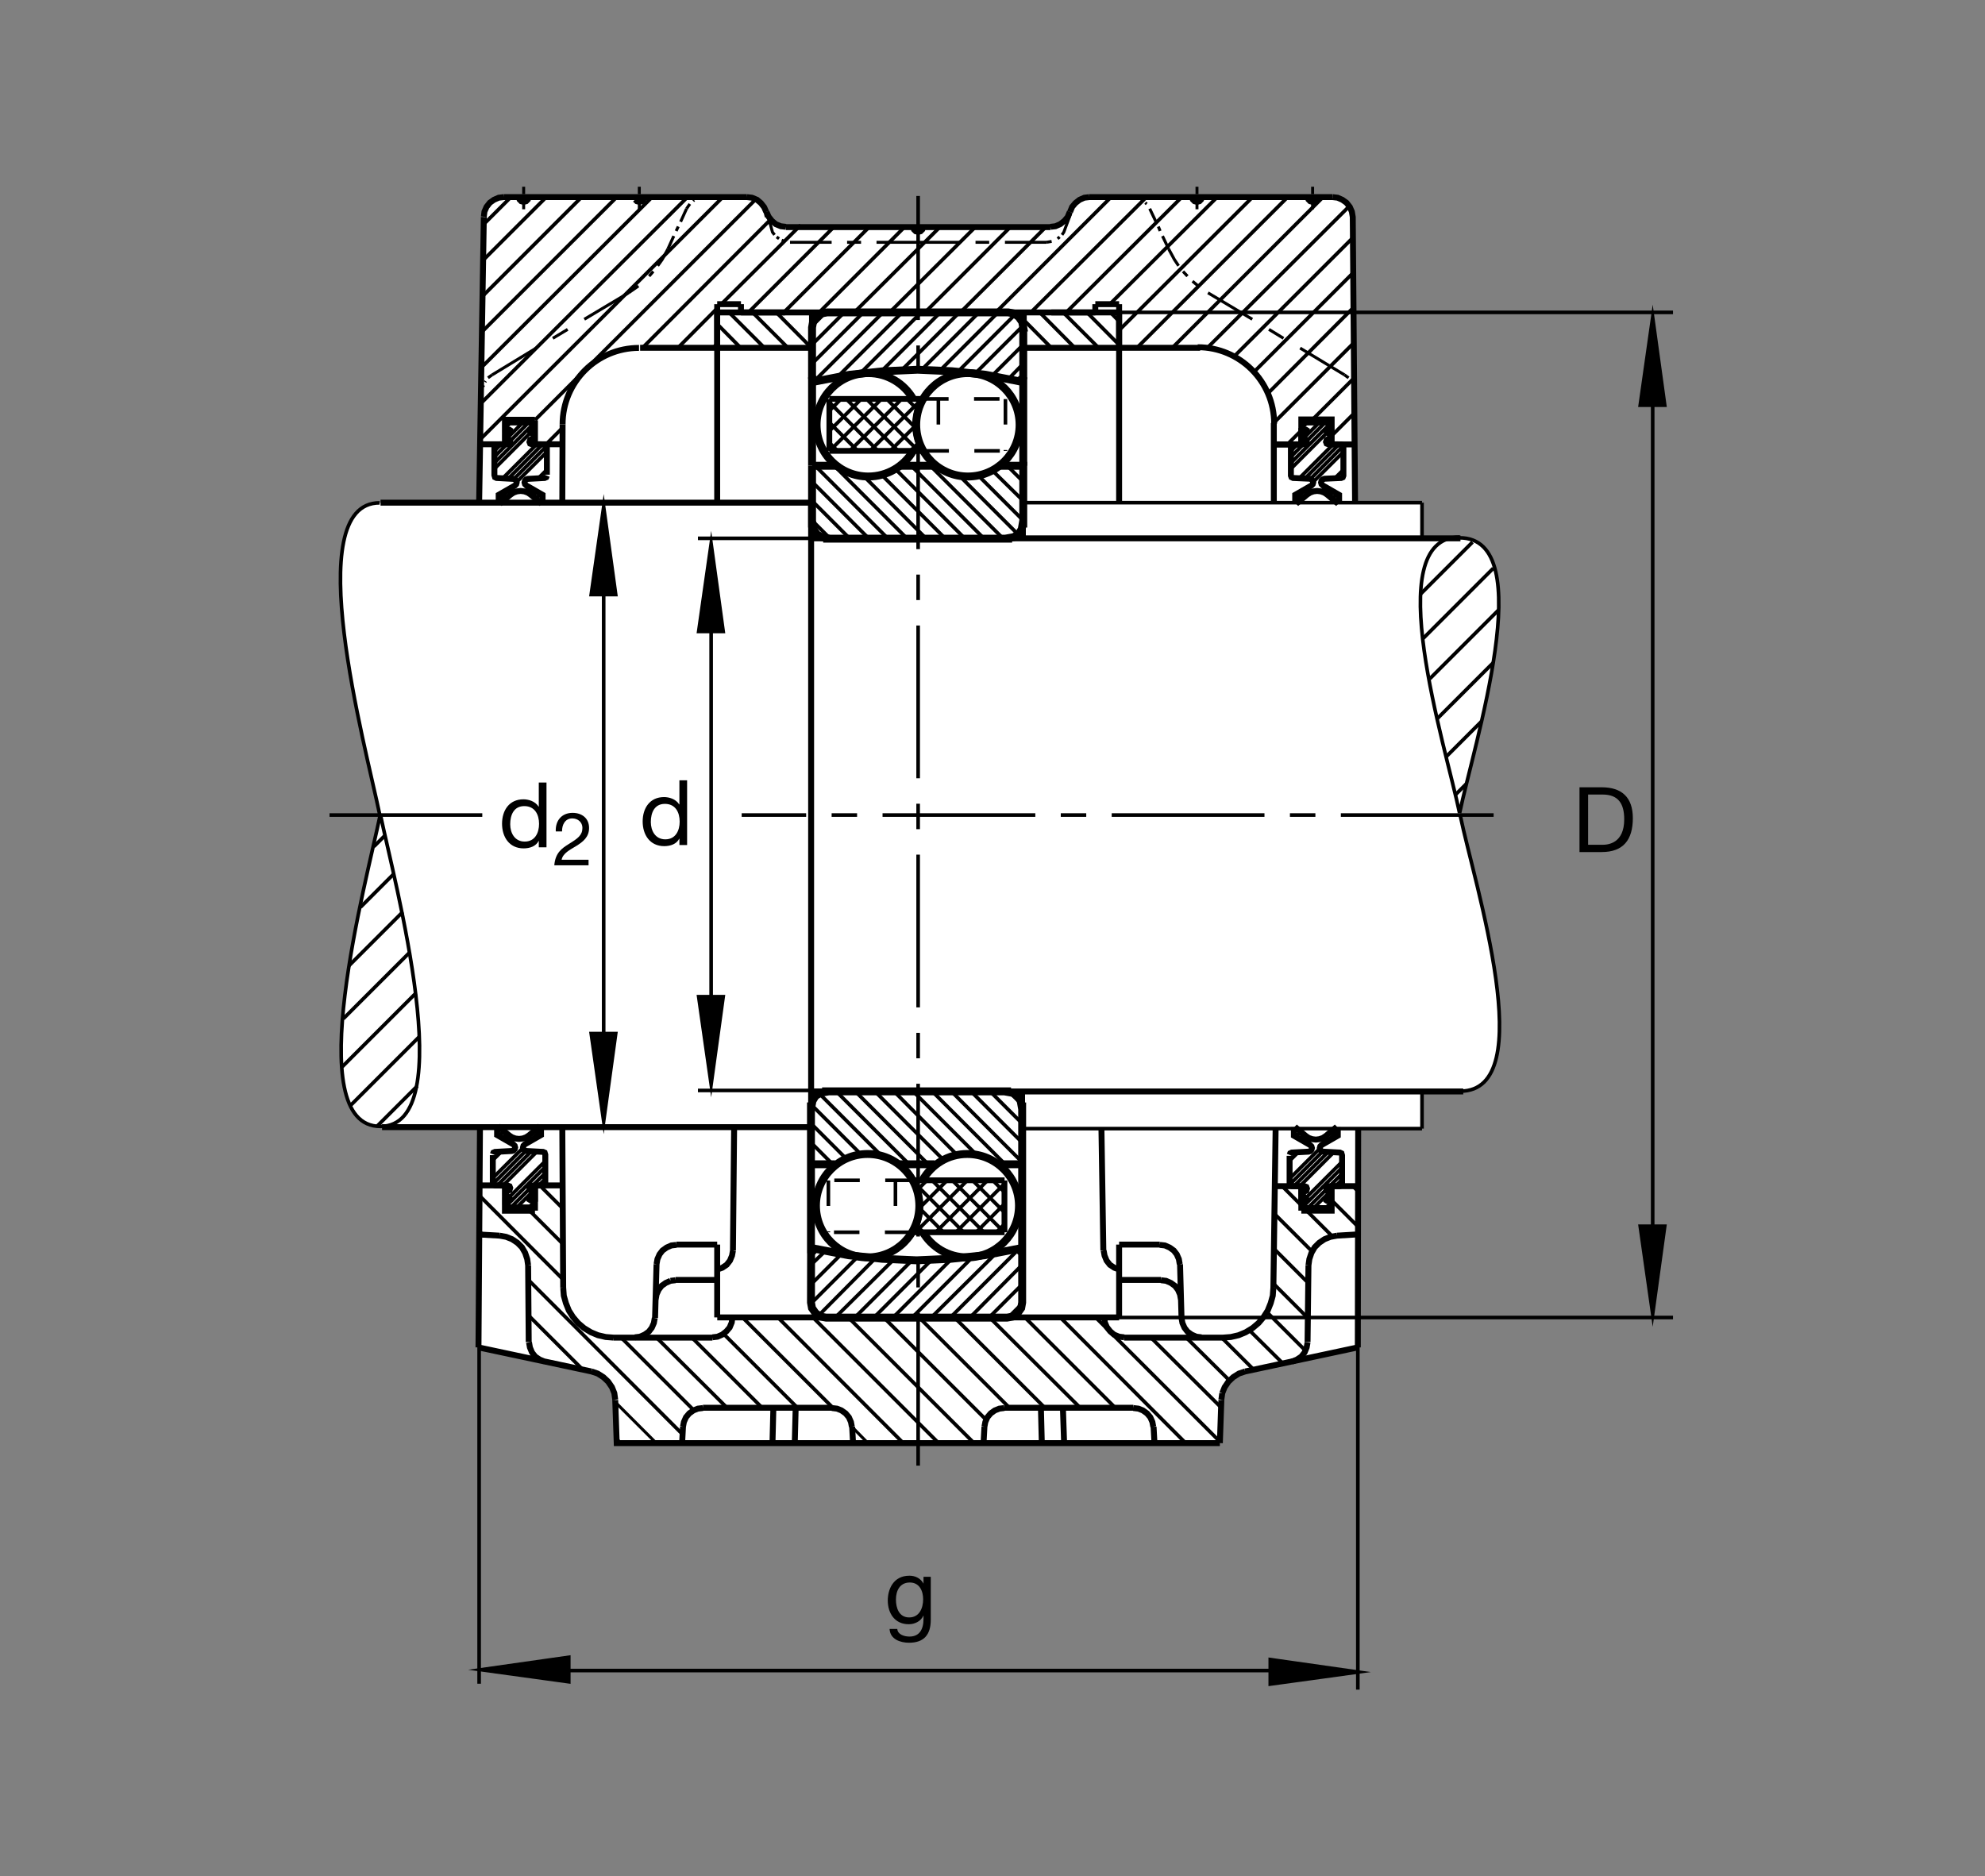 <?xml version="1.0" encoding="utf-8"?>
<!-- Generator: Adobe Illustrator 22.1.0, SVG Export Plug-In . SVG Version: 6.00 Build 0)  -->
<svg version="1.1" id="Ebene_1" xmlns="http://www.w3.org/2000/svg" xmlns:xlink="http://www.w3.org/1999/xlink" x="0px" y="0px"
	 viewBox="0 0 779.609 737.007" style="enable-background:new 0 0 779.609 737.007;" xml:space="preserve">
<rect x="0" y="0" width="779.609" height="737.007" fill="#808080" stroke="none"/>
<style type="text/css">
	.st0{fill:none;}
	.st1{fill-rule:evenodd;clip-rule:evenodd;fill:#FFFFFF;}
	.st2{fill:none;stroke:#000000;stroke-width:1.417;stroke-miterlimit:10.433;stroke-dasharray:60,10,10,10;}
	.st3{fill:none;stroke:#000000;stroke-width:1.165;stroke-miterlimit:10;}
	.st4{fill-rule:evenodd;clip-rule:evenodd;stroke:#000000;stroke-width:1.165;stroke-miterlimit:10;}
	.st5{fill:none;stroke:#000000;stroke-width:2.329;stroke-miterlimit:10;}
	.st6{stroke:#000000;stroke-width:2.329;stroke-miterlimit:10;}
	.st7{fill:none;stroke:#000000;stroke-width:1.417;stroke-miterlimit:10;}
	.st8{fill:none;stroke:#000000;stroke-width:2.33;stroke-miterlimit:10.433;}
	.st9{fill:none;stroke:#000000;stroke-width:1.417;stroke-miterlimit:10.433;}
	.st10{fill:none;stroke:#000000;stroke-width:1.417;stroke-miterlimit:3.864;}
	.st11{stroke:#000000;stroke-width:1.165;stroke-miterlimit:10;}
	.st12{fill:none;stroke:#000000;stroke-width:3.107;stroke-miterlimit:10;}
	.st13{fill:#FFFFFF;stroke:#000000;stroke-width:3.107;stroke-miterlimit:3.864;}
	.st14{fill:none;stroke:#000000;stroke-width:3.107;stroke-miterlimit:3.864;}
	.st15{fill:none;stroke:#000000;stroke-width:2.268;stroke-miterlimit:10;}
	.st16{fill:none;stroke:#000000;stroke-width:0.851;stroke-miterlimit:3.864;}
	.st17{fill:none;stroke:#000000;stroke-width:1.417;stroke-miterlimit:10;stroke-dasharray:10,10;}
	.st18{fill:none;stroke:#000000;stroke-width:2.268;stroke-miterlimit:3.864;}
</style>
<polygon class="st0" points="0,0 779.609,0 779.609,737.007 0,737.007 0,0 "/>
<g>
	<path class="st1" d="M149.379,319.865c-5.419,26.333-31.753,122.58,0,122.58l39.126,0.293l-0.581,86.514l44.366,9.453l2.451,0.821
		l2.217,1.406l1.87,1.748l1.518,2.217l0.932,2.334l0.352,2.685l0.586,16.933H360.6h118.501l0.586-16.933l0.352-2.685l0.938-2.334
		l1.514-2.217l1.865-1.748l2.227-1.406l2.451-0.821l44.248-9.453l0.146-86.065l25.069,0.127l-0.01-14.59l14.766-0.127
		c31.748,0,5.419-81.821,0-108.154v-1.035c5.419-26.336,32.099-107.954,0.341-107.954h-14.716h-0.381v-14.011h-26.338l0.049,0.246
		l-0.909-112.446l-0.352-2.102l-0.82-1.868l-1.289-1.634l-1.63-1.167l-1.866-0.818l-1.982-0.234h-95.507l-1.983,0.234l-1.865,0.818
		l-1.641,1.284l-1.279,1.517l-0.82,1.984l-0.938,1.985l-1.28,1.519l-1.64,1.285l-1.865,0.817l-1.982,0.232L360.6,89.214
		l-51.953-0.118l-1.987-0.232l-1.983-0.817l-1.518-1.285l-1.284-1.633l-0.821-1.871l-0.932-1.868l-1.285-1.633l-1.518-1.284
		l-1.982-0.818l-1.988-0.234h-95.503l-1.982,0.234l-1.87,0.818l-1.636,1.167l-1.279,1.634l-0.82,1.868l-0.234,2.102l-1.846,112.246
		l-39.072,0.025C117.353,197.514,143.96,293.53,149.379,319.865L149.379,319.865z"/>
	<line class="st2" x1="360.6" y1="575.698" x2="360.6" y2="76.975"/>
	<path class="st3" d="M205.669,79.407v2.803 M205.669,78.239v-0.935 M205.669,76.255v-2.92 M246.884,115.017l-17.397,10.39
		 M222.949,129.378l-5.835,3.503 M210.576,136.733l-17.281,10.507 M251.088,82.209v-2.803 M251.088,78.239v-0.935 M251.088,76.255
		v-2.92 M266.381,88.979l-0.815,1.753 M264.629,92.717l-2.334,5.137 M267.314,87.112l2.334-5.137 M310.278,95.168h16.348
		 M332.695,95.168h5.488 M344.253,95.168H360.6 M451.552,81.975l2.452,5.137 M454.941,88.979l0.693,1.753 M456.572,92.717
		l2.452,5.137 M474.433,115.017l17.402,10.39 M498.369,129.378l5.723,3.503 M510.625,136.733l17.402,10.507 M470.117,82.209v-2.803
		 M470.117,78.239v-0.935 M470.117,76.255v-2.92 M515.527,82.209v-2.803 M515.527,78.239v-0.935 M515.527,76.255v-2.92
		 M411.035,95.168h-16.343 M388.505,95.168h-5.371 M376.948,95.168H360.6"/>
	<polygon class="st4" points="246.884,115.017 250.737,112.331 246.884,115.017 	"/>
	<path class="st3" d="M254.941,108.479l1.63-1.868 M258.325,104.392l1.753-2.451l2.217-4.087"/>
	<polygon class="st4" points="269.648,81.975 270.932,80.11 269.648,81.975 	"/>
	<polygon class="st4" points="272.221,78.94 272.568,78.589 272.221,78.94 	"/>
	<polygon class="st4" points="274.087,78.006 274.672,77.656 274.087,78.006 	"/>
	<path class="st3" d="M301.67,84.89l1.723,6.308l0.815,1.052 M305.024,93.066l0.938,0.701"/>
	<polygon class="st4" points="307.011,94.35 308.178,94.819 307.011,94.35 	"/>
	<polygon class="st4" points="411.035,95.168 413.027,94.819 411.035,95.168 	"/>
	<path class="st3" d="M415.361,93.767l0.81-0.701 M417.109,92.251l0.704-1.052l2.734-7.36"/>
	<polygon class="st4" points="444.433,77.422 446.65,77.656 444.433,77.422 	"/>
	<polygon class="st4" points="448.164,78.357 448.632,78.589 448.164,78.357 	"/>
	<polygon class="st4" points="449.804,79.641 450.38,80.11 449.804,79.641 	"/>
	<path class="st3" d="M459.023,97.854l2.217,4.087l1.64,2.451 M464.629,106.611l1.748,1.868"/>
	<polygon class="st4" points="468.359,110.464 470.586,112.331 468.359,110.464 	"/>
	<polygon class="st4" points="528.027,147.241 529.658,148.408 528.027,147.241 	"/>
	<polygon class="st4" points="530.595,149.692 530.83,150.041 530.595,149.692 	"/>
	<polygon class="st4" points="531.406,151.326 531.64,151.909 531.406,151.326 	"/>
	<polygon class="st4" points="193.295,147.241 191.66,148.408 193.295,147.241 	"/>
	<polygon class="st4" points="190.727,149.692 190.493,150.041 190.727,149.692 	"/>
	<polygon class="st4" points="189.907,151.326 189.672,151.909 189.907,151.326 	"/>
	<line class="st2" x1="586.621" y1="320.151" x2="291.294" y2="320.151"/>
	<path class="st3" d="M188.388,483.608l1.402,1.396 M257.744,566.85l-16.113-16.113 M198.315,465.854l-0.117-0.234 M334.682,560.542
		l6.186,6.308 M243.847,566.85l-1.631-1.758"/>
	<path class="st5" d="M187.924,529.253l0.581-85.987 M188.505,465.62h9.81 M198.315,465.62v9.931h11.792 M210.107,475.551v-9.931
		 M210.107,465.62h10.742 M220.849,443.266l0.346,62.519 M207.421,497.036l0.234,30.118 M187.924,529.253l44.366,9.453
		 M241.63,549.917l0.586,16.933H360.6 M335.034,566.85l-0.352-6.426 M326.743,552.954h-50.674 M279.809,525.405h-38.882
		 M257.275,517.7l0.581-21.133 M265.332,502.749h16.342 M287.866,491.196l0.464-48.457 M265.678,488.862h15.996 M281.674,488.862
		v28.604 M281.699,517.466h157.832 M439.531,517.466v-28.604 M511.093,466.01v9.541 M511.093,475.551h11.914v-9.541
		 M533.427,443.188l-0.146,86.065 M500.117,505.786l0.888-62.597 M525.107,485.356l7.773-0.469 M513.896,497.036l-0.352,30.118
		 M533.281,529.253l-44.248,9.453 M479.687,549.917l-0.586,16.933 M479.101,566.85H360.6 M386.289,566.85l0.346-6.426
		 M394.458,552.954h50.669 M441.513,525.405h38.877 M464.043,517.7l-0.586-21.133 M455.986,502.749h-16.455 M433.339,491.196
		l-0.752-48.007 M455.517,488.862h-15.986 M408.818,552.954l0.352,13.896 M417.929,566.85l-0.469-13.896 M453.066,560.424
		l0.352,6.426 M312.5,552.954l-0.352,13.896 M303.393,566.85l0.347-13.896 M268.247,560.424l-0.347,6.426 M196.211,485.356
		l-8.286-0.469 M281.674,197.444v-77.972 M291.015,122.722H360.6 M360.6,89.214h-51.953 M301.054,83.259v0.118 M293.349,77.422
		h-95.503 M190.024,85.244l-1.846,112.246 M281.674,136.616h-30.273 M301.523,85.13l-0.469-1.871 M360.6,89.214h51.958
		 M420.263,83.259v0.118 M427.851,77.422h95.507 M531.992,174.561h-8.984v-9.807h-11.914v9.807 M511.093,174.561h-10.742
		 M439.531,197.444v-77.972 M430.185,122.722H360.6 M439.531,136.616h31.826 M511.093,168.139v6.421 M511.093,174.561h-10.742
		 M523.007,174.561h8.984 M265.678,488.979l-1.983,0.224l-1.87,0.82l-1.631,1.171l-1.167,1.514l-0.82,1.865l-0.352,1.992
		 M276.069,553.071l-1.982,0.235l-1.753,0.703l-1.631,1.162l-1.284,1.523l-0.821,1.865l-0.351,1.865 M279.809,525.288l1.982-0.234
		l1.87-0.82l1.631-1.289l1.284-1.514l0.82-1.982l0.234-1.982 M281.674,498.667l1.987-0.703l1.748-1.163l1.284-1.641l0.82-1.982
		l0.352-1.983 M265.332,502.866l-1.988,0.235 M263.344,503.1l-1.865,0.82l-1.636,1.162l-1.167,1.523l-0.82,1.865l-0.347,1.982
		 M213.96,534.858l-1.988-0.82l-1.748-1.162l-1.284-1.64l-0.82-1.982l-0.347-1.982 M207.421,497.036l-0.351-2.461l-0.816-2.451
		l-1.284-2.217l-1.753-1.748l-2.1-1.406l-2.334-0.928l-2.573-0.469 M326.743,553.071l1.983,0.235l1.753,0.703l1.635,1.162
		l1.285,1.523l0.815,1.865l0.352,1.865 M386.635,560.424l0.352-1.865l0.815-1.865l1.285-1.523l1.635-1.162l1.753-0.703l1.982-0.235
		 M433.691,517.466l0.234,1.982l0.811,1.865l1.289,1.631l1.514,1.289l1.992,0.82l1.982,0.234 M463.808,510.454l-0.352-1.982
		l-0.811-1.865l-1.172-1.523l-1.631-1.162l-1.875-0.82l-1.982-0.235 M463.339,496.567l-0.341-1.992l-0.82-1.865l-1.172-1.514
		l-1.63-1.171l-1.866-0.82l-1.992-0.224 M439.648,498.667l-1.992-0.703l-1.748-1.163l-1.289-1.641l-0.81-1.982l-0.352-1.983
		 M464.043,517.7l0.352,1.982l0.82,1.865l1.163,1.513l1.641,1.172l1.865,0.82l1.983,0.234 M489.033,538.706l-2.451,0.821
		l-2.227,1.406l-1.865,1.748l-1.514,2.217l-0.938,2.334 M480.039,547.232l-0.352,2.568 M452.949,560.424l-0.352-1.865l-0.811-1.865
		l-1.289-1.523l-1.631-1.162l-1.748-0.703l-1.992-0.235 M513.896,497.036l0.352-2.461l0.82-2.451l1.28-2.217l1.758-1.748l2.1-1.406
		l2.334-0.928l2.569-0.469 M241.63,549.799l-0.352-2.568l-0.932-2.334l-1.518-2.217l-1.87-1.748l-2.217-1.406l-2.451-0.821
		 M308.647,89.096l-1.987-0.232l-1.983-0.817l-1.518-1.285l-1.284-1.633l-0.821-1.871 M300.942,83.259l-0.82-1.868l-1.285-1.633
		l-1.518-1.284l-1.982-0.818l-1.988-0.234 M252.954,77.422l-0.234,0.935l-0.698,0.701l-0.933,0.232l-0.938-0.232l-0.698-0.701
		 M358.73,89.214l0.234,0.935l0.704,0.701l0.932,0.232l0.932-0.232l0.703-0.701 M362.47,89.214l-0.234,0.935l-0.703,0.701
		 M360.6,91.081l-0.932-0.232l-0.704-0.701 M412.558,89.096l1.982-0.232l1.865-0.817l1.64-1.285l1.28-1.519l0.82-1.985
		 M420.263,83.259l0.82-1.984l1.279-1.517l1.641-1.284l1.865-0.818l1.983-0.234 M468.252,77.422l0.225,0.935l0.703,0.701
		l0.938,0.232l0.938-0.232l0.693-0.701c0,0,0.215-0.532,0.195-0.884 M513.662,77.422l0.234,0.935l0.703,0.701l0.927,0.232
		l0.938-0.232l0.703-0.701c0,0,0.214-0.53,0.195-0.884 M197.846,77.422l-1.982,0.234l-1.87,0.818l-1.636,1.167l-1.279,1.634
		l-0.82,1.868l-0.234,1.988 M401.738,211.23v-13.977 M240.927,525.405l-3.032-0.234l-3.037-0.703l-2.803-1.172l-2.685-1.631
		l-2.334-1.982l-1.982-2.334l-1.635-2.569l-1.167-2.919l-0.82-2.92l-0.234-3.155 M480.39,525.405l3.037-0.234l3.037-0.703
		l2.803-1.172l2.676-1.631l2.344-1.982l1.983-2.334l1.631-2.569l1.172-2.919l0.81-2.92l0.235-3.155"/>
	<polygon class="st6" points="210.107,472.046 210.107,465.62 210.107,472.046 	"/>
	<path class="st5" d="M500.351,174.561h10.742 M511.093,174.561v-6.421 M573.593,211.455H318.794 M500.752,465.923h10.341
		 M511.093,472.046v-6.162 M281.674,136.616h37.12 M318.916,136.616v-13.894 M308.295,122.722h-26.621 M291.015,122.722v-3.25
		 M430.185,119.47h9.346 M439.531,122.722v13.894 M439.531,136.616H402.08 M430.185,122.722v-3.25 M402.089,136.616v-13.894
		 M439.531,122.722H412.91 M281.674,122.722v13.894 M281.674,119.47h9.341"/>
	<line class="st7" x1="558.496" y1="197.444" x2="401.826" y2="197.444"/>
	<path class="st5" d="M318.569,197.444v245.314 M574.697,428.725H318.559 M318.559,442.739H150.044 M318.794,197.444H149.462"/>
	<line class="st7" x1="558.496" y1="197.444" x2="558.496" y2="211.455"/>
	<line class="st3" x1="514.98" y1="474.565" x2="514.912" y2="474.633"/>
	<line class="st8" x1="500.293" y1="166.143" x2="500.293" y2="197.514"/>
	<line class="st3" x1="198.266" y1="469.145" x2="198.73" y2="469.604"/>
	<path class="st9" d="M573.252,210.979c-31.758,0-5.42,82.094,0,108.43 M573.252,211.252c31.748,0,5.419,81.821,0,108.157
		 M149.106,197.514c-31.753,0-5.42,96.016,0,122.351 M149.379,442.446c-31.753,0-5.419-96.247,0-122.58 M149.379,442.446
		c31.758,0,5.425-96.247,0-122.58"/>
	<path class="st8" d="M500.429,166.408c0-16.579-13.438-30.02-30.019-30.02 M220.957,166.674c0-16.579,13.442-30.02,30.02-30.02"/>
	<path class="st5" d="M198.315,174.511v-9.621h11.792 M220.849,197.175l0.107-30.5 M188.559,174.511h9.756 M210.107,174.511h10.859
		 M210.107,165.08v9.411 M401.425,428.696v14.805"/>
	<path class="st7" d="M558.496,443.315H401.455 M558.496,443.315v-14.014"/>
	<path class="st9" d="M573.535,428.598c31.758,0,5.42-81.821,0-108.154"/>
	<line class="st2" x1="189.419" y1="320.151" x2="122.539" y2="320.151"/>
	<path class="st5" d="M257.158,517.7l-0.352,1.982l-0.815,1.865l-1.167,1.513l-1.635,1.172l-1.87,0.82l-1.982,0.234 M523.359,77.422
		l1.982,0.234l1.866,0.818l1.63,1.167l1.289,1.634l0.82,1.868l0.352,2.102l0.909,112.446 M207.539,77.422l-0.235,0.935l-0.698,0.701
		l-0.938,0.232l-0.933-0.232l-0.698-0.701c0,0-0.264-0.566-0.268-0.95 M507.363,534.858l1.983-0.82l1.748-1.162l1.289-1.64
		l0.81-1.982l0.352-1.982 M523.007,465.923h10.352"/>
	<path class="st10" d="M189.209,171.992l94.687-94.57 M296.855,78.239l-86.734,86.731 M314.462,88.418l-31.016,30.898
		 M293.935,122.722l33.506-33.508 M341.337,89.214l-33.51,33.508 M321.723,122.722l33.506-33.508 M369.126,89.214l-33.628,33.508
		 M349.394,122.722l33.623-33.508 M396.792,89.214l-33.506,33.508 M377.182,122.722l33.51-33.508 M436.377,77.422l-45.303,45.3
		 M404.853,122.722l45.41-45.3 M464.16,77.422l-45.42,45.3 M435.986,119.377l42.07-41.955 M491.943,77.422l-52.412,52.305
		 M446.533,136.616l59.19-59.194 M519.619,77.422l-59.151,59.15 M474.013,136.801l55.996-55.877 M531.298,93.418l-46.66,46.652
		 M492.343,146.259l39.063-39.064 M531.523,120.854l-33.603,33.72 M500.293,166.096l31.464-31.464 M531.875,148.408l-16.348,16.346
		 M523.007,171.174l8.984-8.99 M270,77.422l-80.674,80.559 M189.443,143.972l66.665-66.55 M242.216,77.422l-52.544,52.539
		 M189.79,116.067l38.647-38.645 M214.545,77.422l-24.639,24.636 M190.024,88.047l10.625-10.625 M266.215,136.665l15.469-15.583
		 M214.477,174.511l6.753-6.774 M252.348,136.616l50.225-50.319 M290.898,136.616l-9.224-9.338 M286.347,122.722l13.891,13.894
		 M309.419,136.572l-13.848-13.85 M408.33,122.695l13.799,13.92 M431.474,136.616l-13.896-13.894 M426.914,122.722l12.617,12.727
		 M280.156,136.616l1.518-1.633 M304.907,122.722l13.824,13.938 M439.531,126.225l-3.389-3.503 M561.572,266.594l26.894-26.897
		 M558.896,250.815l27.597-27.598 M557.978,233.291l20.342-20.339 M575.82,307.971l-4.16,4.165 M581.972,283.249l-14.004,14.004
		 M586.386,260.398l-21.924,21.914 M161.098,373.901l-26.294,26.289 M163.359,390.083l-28.975,28.975 M164.506,407.387
		l-26.689,26.68 M146.85,332.517l4.165-4.163 M141.582,356.35l13.11-13.113 M137.085,379.292l21.118-21.116 M148.071,442.387
		l15.826-15.82 M188.505,469.829l32.574,32.686 M207.421,502.632l60.596,60.712 M272.451,553.891l-28.486-28.487 M257.856,525.405
		l27.671,27.549 M228.906,538.013l-21.367-21.367 M220.966,488.51l-12.964-12.959 M211.972,465.62l8.877,8.877 M271.753,525.405
		l27.553,27.549 M313.198,552.954l-28.955-28.955 M291.601,517.466l35.493,35.488 M354.765,566.85l-49.273-49.385 M319.272,517.466
		l49.384,49.385 M382.548,566.85l-49.384-49.385 M347.055,517.466l40.283,40.273 M396.445,552.954l-35.493-35.488 M374.843,517.466
		l35.498,35.488 M424.228,552.954l-35.605-35.488 M511.738,174.71l-4.668,4.663 M526.982,456.45L512.832,470.6 M511.093,169.072
		l-5.488,5.489 M515.752,189.328l11.836-11.801 M527.509,175.257l-12.813,12.854 M512.509,187.947l13.398-13.398 M523.584,174.565
		l-13.282,13.274 M507.119,184.023l14.18-14.178 M522.021,166.816l-14.639,14.633 M523.281,195.84l1.856-1.861 M523.652,193.12
		l-1.669,1.665 M520.576,193.847l1.69-1.645 M507.119,177.016l2.373-2.373 M511.689,172.451l6.396-6.403 M527.646,184.472
		l-3.526,3.521 M520.664,191.447l-1.563,1.563 M202.934,189.306l11.875-11.838 M214.516,175.412l-12.754,12.796 M199.731,187.89
		l13.438-13.44 M210.825,174.487l-13.35,13.352 M194.287,184.023l14.155-14.161 M209.106,166.895l-14.922,14.922 M207.539,166.072
		l-7.222,7.222 M210.39,195.898l1.958-1.956 M210.835,193.1l-1.739,1.743 M207.763,193.828l1.665-1.626 M194.287,177.016
		l2.373-2.373 M198.862,172.441l6.548-6.551 M214.809,184.472l-3.52,3.521 M207.895,191.386l-1.699,1.702 M195.903,196.338
		l4.712-4.678 M199.018,174.592l-4.805,4.805 M205.42,450.883l-11.871,11.836 M193.818,464.799l12.632-12.676 M208.637,452.28
		l-13.32,13.33 M197.583,465.649l13.276-13.281 M214.047,456.186l-14.238,14.238 M199.106,473.432l15-15 M200.795,474.135
		l7.202-7.197 M197.915,444.341l-1.944,1.943 M197.48,447.124l1.743-1.738 M200.571,446.382l-1.665,1.621 M214.047,463.188
		l-2.373,2.373 M193.525,455.737l3.52-3.525 M200.503,448.764l1.67-1.68 M212.417,443.891l-4.717,4.678 M209.458,467.779
		l-6.299,6.308 M209.262,465.669l4.868-4.863 M402.519,517.466l35.488,35.488 M452.021,525.405l27.549,27.432 M482.841,542.212
		l-16.934-16.807 M479.804,525.405l12.607,12.608 M503.857,535.561l-13.193-13.076 M497.548,515.357l15.185,15.185 M513.662,517.7
		l-13.545-13.545 M513.779,503.921l-13.545-13.545 M500.351,476.596l14.951,14.941 M523.242,485.591l-10.049-10.039
		 M511.093,473.452l-7.5-7.5 M523.007,471.46l9.922,9.931 M479.101,566.264l-48.799-48.799 M416.406,517.466l49.277,49.385
		 M533.281,467.837l-1.758-1.748 M518.33,451.167l-11.787,11.758 M506.757,465.063l12.715-12.764 M521.66,452.466l-13.448,13.447
		 M510.556,465.874l13.242-13.242 M512.109,473.637l14.971-14.97 M522.236,465.904l4.864-4.864 M510.908,444.546l-1.973,1.983
		 M510.439,447.368l1.768-1.767 M513.535,446.626l-1.69,1.641 M527.08,463.364l-2.471,2.471 M522.304,468.139l-6.211,6.211
		 M506.464,456.001l3.516-3.525 M513.437,449.029l1.563-1.563 M525.4,444.096l-4.795,4.766 M513.73,474.399l7.197-7.188
		 M402.08,125.666l10.83,10.949 M520.371,166.072l-7.198,7.202 M508.72,196.357l4.531-4.502"/>
	<path class="st8" d="M514.482,188.044l-6.622-0.293l-0.615-0.286l-0.244-0.632v-0.188v-11.179l0.264-0.649l0.655-0.269l4.404-0.035
		l0.644-0.254l0.254-0.649l-0.254-0.874l-0.644-0.254h-0.957v-1.355l1.748-1.777l0.058-0.368l-0.313-0.198l-1.494-0.027v-1.355
		l1.435-1.467h8.379l1.474,1.467v1.355l-1.523,0.027l-0.312,0.198l0.059,0.368l1.777,1.777v1.355h-0.966l-0.644,0.254l-0.254,0.874
		l0.254,0.649l0.644,0.254l5.01,0.035l0.654,0.269l0.263,0.649v11.003v0.364l-0.244,0.632l-0.635,0.286l-6.543,0.293l-0.723,0.271
		l-0.459,0.518l-0.166,0.691l0.185,0.671l0.498,0.498l6.406,3.676v2.185h-0.615l-0.615,0.613l-3.467-2.893h0.019l-1.192-0.786
		l-1.337-0.479l-1.416-0.171l-1.426,0.171l-1.338,0.479l-1.192,0.786l-3.447,2.893l-0.616-0.613h-0.605v-2.185l6.396-3.676
		l0.479-0.498l0.195-0.671l-0.176-0.691l-0.459-0.518L514.482,188.044L514.482,188.044z M214.785,186.833l-0.249,0.632l-0.63,0.286
		l-6.591,0.354l-0.674,0.21l-0.459,0.518l-0.171,0.691l0.191,0.671l0.498,0.498l6.402,3.676v2.185h-0.615l-0.61,0.613l-3.467-2.893
		h0.015l-1.187-0.786l-1.342-0.479l-1.416-0.171l-1.416,0.171l-1.343,0.479l-1.186,0.786l-3.452,2.893l-0.611-0.613h-0.615v-2.185
		l6.401-3.676l0.479-0.498l0.191-0.671l-0.171-0.691l-0.459-0.518l-0.674-0.21l-6.592-0.354l-0.61-0.286l-0.249-0.82v-11.179
		l0.268-0.649l0.649-0.269l4.404-0.035l0.65-0.254l0.254-0.649l-0.254-0.874l-0.65-0.254h-0.962v-1.355l1.748-1.777l0.059-0.368
		l-0.308-0.198l-1.499-0.027v-1.355l1.44-1.467h8.384l1.465,1.467v1.355l-1.523,0.027l-0.313,0.198l0.059,0.368l1.777,1.777v1.355
		h-0.957l-0.65,0.254l-0.253,0.874l0.253,0.649l0.65,0.254l5.005,0.035l0.65,0.269l0.269,0.649v11.003 M193.549,453.374l0.249-0.635
		l0.635-0.283l6.587-0.351l0.674-0.215l0.459-0.518l0.171-0.684l-0.19-0.674l-0.498-0.498l-6.402-3.681v-2.178h0.616l0.611-0.615
		l3.471,2.891h-0.02l1.186,0.781l1.343,0.488l1.416,0.166l1.421-0.166l1.338-0.488l1.191-0.781l3.447-2.891l0.616,0.615h0.61v2.178
		l-6.402,3.681l-0.479,0.498l-0.19,0.674l0.171,0.684l0.464,0.518l0.668,0.215l6.592,0.351l0.611,0.283l0.249,0.82v11.181
		l-0.264,0.655l-0.654,0.264l-4.399,0.039l-0.65,0.254l-0.254,0.645l0.254,0.879l0.65,0.254h0.957v1.348l-1.748,1.777l-0.059,0.371
		l0.313,0.195l1.494,0.029v1.358l-1.44,1.465h-8.379l-1.47-1.465v-1.358l1.523-0.029l0.313-0.195l-0.059-0.371l-1.777-1.777v-1.348
		h0.962l0.65-0.254l0.253-0.879l-0.253-0.645l-0.65-0.254l-5.01-0.039l-0.65-0.264l-0.268-0.655v-11.005 M506.484,453.637
		l0.254-0.625l0.625-0.293l6.592-0.352l0.674-0.214l0.458-0.518l0.176-0.684l-0.196-0.673l-0.498-0.499l-6.397-3.682v-2.178h0.616
		l0.605-0.615l3.466,2.89h-0.02l1.192,0.791l1.347,0.479l1.416,0.176l1.416-0.176l1.338-0.479l1.191-0.791l3.448-2.89l0.615,0.615
		h0.616v2.178l-6.407,3.682l-0.478,0.499l-0.185,0.673l0.166,0.684l0.459,0.518l0.674,0.214l6.592,0.352l0.615,0.293l0.244,0.82
		v11.172l-0.264,0.654l-0.654,0.264l-4.404,0.039l-0.645,0.254l-0.253,0.645l0.253,0.879l0.645,0.254h0.967v1.358l-1.758,1.777
		l-0.049,0.361l0.303,0.206l1.504,0.02v1.357l-1.445,1.465h-8.378l-1.465-1.465v-1.357l1.523-0.02l0.302-0.206l-0.048-0.361
		l-1.777-1.777v-1.358h0.957l0.644-0.254l0.254-0.879l-0.254-0.645l-0.644-0.254l-5.01-0.039l-0.645-0.264l-0.273-0.654v-10.996"/>
	<line class="st10" x1="237.094" y1="219.008" x2="237.094" y2="420.102"/>
	<polygon class="st11" points="241.967,233.676 237.094,198.244 232.045,233.676 241.967,233.676 	"/>
	<polygon class="st11" points="232.045,405.854 241.967,405.854 237.094,441.284 232.045,405.854 	"/>
	<line class="st10" x1="279.301" y1="233.488" x2="279.301" y2="410.883"/>
	<polygon class="st11" points="284.179,248.156 279.306,212.724 274.257,248.156 284.179,248.156 	"/>
	<polygon class="st11" points="274.257,391.372 284.179,391.372 279.306,426.801 274.257,391.372 	"/>
	<g>
		<g>
			<g>
				<path d="M269.864,331.934h-3.028v-2.494h-0.072c-0.998,2.031-3.349,2.922-5.879,2.922c-5.665,0-8.48-4.489-8.48-9.691
					c0-5.202,2.779-9.584,8.408-9.584c1.888,0,4.596,0.713,5.95,2.886h0.072v-9.477h3.028V331.934z M261.313,329.689
					c4.062,0,5.629-3.492,5.629-6.948c0-3.634-1.639-6.983-5.807-6.983c-4.133,0-5.523,3.527-5.523,7.126
					C255.612,326.34,257.394,329.689,261.313,329.689z"/>
			</g>
		</g>
	</g>
	<line class="st10" x1="649.091" y1="130.445" x2="649.091" y2="493.227"/>
	<polygon class="st11" points="653.969,159.287 649.091,123.855 644.047,159.287 653.969,159.287 	"/>
	<polygon class="st11" points="644.047,481.538 653.969,481.538 649.091,516.967 644.047,481.538 	"/>
	<g>
		<g>
			<g>
				<path d="M620.347,309.243h8.729c7.839,0,12.221,3.919,12.221,12.114c0,8.516-3.741,13.325-12.221,13.325h-8.729V309.243z
					 M623.732,331.832h5.629c2.316,0,8.551-0.641,8.551-10.012c0-6.057-2.245-9.727-8.48-9.727h-5.701V331.832z"/>
			</g>
		</g>
	</g>
	<path class="st10" d="M657.07,122.702H439.121 M657.07,517.514H439.121"/>
	<g>
		<g>
			<g>
				<path d="M214.637,332.813h-3.029v-2.494h-0.071c-0.998,2.031-3.349,2.922-5.879,2.922c-5.665,0-8.48-4.489-8.48-9.691
					s2.779-9.584,8.408-9.584c1.888,0,4.596,0.713,5.95,2.886h0.071v-9.477h3.029V332.813z M206.086,330.568
					c4.062,0,5.629-3.491,5.629-6.948c0-3.634-1.639-6.983-5.808-6.983c-4.133,0-5.522,3.527-5.522,7.126
					C200.385,327.219,202.167,330.568,206.086,330.568z"/>
			</g>
		</g>
	</g>
	<g>
		<g>
			<g>
				<path d="M218.281,326.582c-0.203-4.186,2.267-7.296,6.627-7.296c3.604,0,6.453,2.093,6.453,5.93c0,3.634-2.442,5.465-5,7.063
					c-2.587,1.57-5.29,2.878-5.785,5.436h10.581v2.18H217.7c0.407-4.883,2.878-6.627,5.784-8.43c3.488-2.151,5.261-3.43,5.261-6.279
					c0-2.238-1.802-3.721-3.982-3.721c-2.878,0-4.099,2.645-4.011,5.116H218.281z"/>
			</g>
		</g>
	</g>
	<path class="st10" d="M188.178,528.54v132.822 M533.291,526.001v137.676"/>
	<polygon class="st11" points="498.764,661.646 534.199,656.772 498.764,651.724 498.764,661.646 	"/>
	<polygon class="st11" points="223.51,650.825 223.51,660.737 188.076,655.864 223.51,650.825 	"/>
	<g>
		<g>
			<g>
				<path d="M365.561,636.211c0,5.986-2.743,9.05-8.551,9.05c-3.456,0-7.446-1.39-7.625-5.416h3.029
					c0.142,2.209,2.779,2.993,4.774,2.993c3.955,0,5.523-2.85,5.523-6.983v-1.211h-0.071c-0.998,2.245-3.42,3.349-5.736,3.349
					c-5.487,0-8.23-4.311-8.23-9.335c0-4.347,2.138-9.727,8.515-9.727c2.316,0,4.382,1.033,5.487,3.064h-0.036h0.071v-2.637h2.85
					V636.211z M362.568,628.194c0-3.242-1.425-6.591-5.238-6.591c-3.883,0-5.451,3.171-5.451,6.698c0,3.313,1.211,7.019,5.202,7.019
					S362.568,631.65,362.568,628.194z"/>
			</g>
		</g>
	</g>
	<path class="st10" d="M202.417,656.186h310.415 M323.794,211.452h-49.678 M323.794,428.325h-49.678"/>
	<path class="st12" d="M318.935,182.947h9.478 M353.496,182.947h14.018 M401.884,182.947v-34.761 M318.935,148.186v34.761"/>
	<path class="st13" d="M359.838,166.86c0-11.213,9.087-20.305,20.303-20.305c11.216,0,20.308,9.092,20.308,20.305
		c0,11.218-9.092,20.308-20.308,20.308C368.925,187.168,359.838,178.078,359.838,166.86L359.838,166.86z"/>
	<path class="st12" d="M401.884,128.635l-0.401-2.173l-1.382-1.975l-1.973-1.382l-2.172-0.396h-71.099l-2.173,0.396l-1.973,1.382
		l-1.382,1.975l-0.396,2.173v19.551l1.577,1.58l13.233-2.566l13.232-1.382l13.428-0.593l13.432,0.593l13.233,1.382l13.227,2.566
		l1.587-1.58V128.635L401.884,128.635z M392.402,182.947h9.483v22.71h-0.205l-0.391,2.173l-1.187,1.975l-1.973,1.184l-2.172,0.395
		v0.198h-71.099v-0.198l-2.173-0.395l-1.973-1.184l-1.186-1.975l-0.396-2.173h-0.195v-22.71"/>
	<path class="st14" d="M358.603,177.126c-3.525,6.008-10.117,10.042-17.583,10.042c-11.216,0-20.308-9.09-20.308-20.308
		c0-11.213,9.092-20.305,20.308-20.305c7.52,0,14.087,4.09,17.592,10.166"/>
	<path class="st7" d="M320.117,149.372l26.665-26.662 M354.287,122.71l-25.283,25.28 M337.895,146.606l23.896-23.896
		 M369.296,122.71l-22.91,22.91 M354.287,145.225l22.514-22.515 M384.502,122.71l-22.515,22.515 M369.296,145.423l22.71-22.713
		 M398.72,123.501l-22.314,22.317 M383.12,146.606l18.764-18.762 M401.884,135.349l-12.251,12.246 M396.152,148.779l5.733-5.925
		 M357.876,182.947l28.637,28.635 M379.008,211.582l-27.451-27.451 M346.22,186.501l25.083,25.081 M363.798,211.582l-24.487-24.49
		 M327.661,182.947l28.633,28.635 M348.789,211.582l-28.638-28.635 M318.969,189.265l22.315,22.317 M333.779,211.582l-14.81-14.812
		 M318.969,204.475l7.109,7.107 M365.38,182.947l28.638,28.635 M399.941,210.002l-23.105-23.105 M384.14,186.699l17.773,17.776
		 M401.914,196.77l-12.242-12.046 M395.595,182.947l6.319,6.318 M318.935,142.854l20.142-20.144 M331.572,122.71l-12.637,12.639
		 M319.13,127.844l4.936-4.937"/>
	<path class="st15" d="M325.673,156.687h36.758 M325.673,177.102h36.885 M325.727,156.755v20.349"/>
	<path class="st16" d="M361.543,177.177c-1.695-3.054-2.72-6.574-2.72-10.315c0-3.647,0.913-7.08,2.529-10.083"/>
	<path class="st17" d="M394.887,156.755v20.349 M362.558,156.687h32.256 M362.68,177.102h32.256"/>
	<path class="st7" d="M325.795,177.136l20.381-20.38 M333.735,177.136l20.381-20.38 M341.674,177.136l19.131-19.13 M349.614,177.136
		l9.253-9.253 M357.553,177.136l2.627-2.627 M325.673,169.321l12.564-12.565 M325.673,161.382l4.629-4.626"/>
	<line class="st17" x1="368.549" y1="156.755" x2="368.549" y2="177.104"/>
	<path class="st7" d="M360.717,177.136l-20.376-20.38 M352.778,177.136l-20.376-20.38 M344.838,177.136l-19.126-19.13
		 M336.904,177.136l-10.982-10.979 M328.964,177.136l-3.169-3.166 M358.808,167.283l-10.527-10.527 M359.682,160.219l-3.462-3.464"
		/>
	<path class="st13" d="M320.463,473.589c0-11.211,9.092-20.303,20.308-20.303c11.216,0,20.303,9.092,20.303,20.303
		c0,11.22-9.087,20.313-20.303,20.313C329.555,493.901,320.463,484.809,320.463,473.589L320.463,473.589z"/>
	<path class="st14" d="M362.363,463.549c3.496-6.133,9.971-10.264,17.529-10.264c11.216,0,20.308,9.092,20.308,20.303
		c0,11.22-9.092,20.313-20.308,20.313c-7.48,0-14.013-4.043-17.539-10.069"/>
	<path class="st12" d="M401.455,492.28v-34.961 M318.51,457.319v34.961 M353.071,457.319h14.018 M391.977,457.319h9.478v-22.715
		h-0.196l-0.391-2.168l-1.191-1.973l-1.972-1.191l-2.173-0.391v-0.195h-71.098v0.195l-2.173,0.391l-1.973,1.191l-1.186,1.973
		l-0.396,2.168h-0.195v22.715h9.478 M318.554,492.28l-0.044,19.346l0.396,2.178l1.382,1.973l1.973,1.386l2.173,0.391h71.098
		l2.173-0.391l1.972-1.386l1.387-1.973l0.391-2.178V492.28l-1.577-1.777l-13.233,2.559l-13.232,1.387l-13.428,0.596l-13.433-0.596
		l-13.232-1.387l-13.233-2.559l-1.577,1.777"/>
	<path class="st7" d="M343.628,428.686l26.66,26.66 M375.815,453.569l-24.683-24.883 M358.637,428.686l24.883,24.883
		 M394.775,457.319l-28.638-28.633 M373.642,428.686l27.852,27.842 M401.494,448.823l-20.146-20.137 M388.852,428.686l12.642,12.637
		 M401.298,433.813l-4.941-4.931 M364.56,457.319l-28.638-28.633 M328.418,428.686l28.637,28.633 M346.191,453.96l-24.488-24.483
		 M318.545,433.813l19.55,19.561 M332.172,454.946l-13.627-13.623 M318.545,448.823l8.491,8.496 M319.336,457.319l-0.791-0.791
		 M336.875,493.657l-18.365,18.37 M321.469,516.763l22.119-22.315 M350.698,495.044l-22.71,22.509 M335.693,517.553l22.315-22.314
		 M365.708,495.044l-22.51,22.509 M350.698,517.553l22.91-22.91 M381.904,493.852l-23.701,23.701 M365.708,517.553l25.283-25.078
		 M400.073,490.698l-26.861,26.855 M380.918,517.553l20.537-20.733 M401.455,504.516l-13.033,13.037 M395.927,517.553l5.528-5.527
		 M330.361,492.671l-11.85,11.846 M318.51,496.821l5.527-5.332"/>
	<path class="st15" d="M394.555,463.618h-36.758 M394.555,484.028h-36.88 M394.502,463.686v20.352"/>
	<path class="st18" d="M358.691,484.106c1.689-3.057,2.719-6.572,2.719-10.313c0-3.652-0.918-7.08-2.529-10.088"/>
	<path class="st17" d="M325.346,463.686v20.352 M357.675,463.618h-32.26 M357.548,484.028h-32.255"/>
	<path class="st7" d="M394.433,484.067l-20.381-20.381 M386.494,484.067l-20.381-20.381 M378.554,484.067l-19.131-19.131
		 M370.615,484.067l-9.253-9.258 M362.675,484.067l-2.622-2.627 M394.555,476.255l-12.563-12.568 M394.555,468.315l-4.624-4.629"/>
	<line class="st17" x1="351.684" y1="463.686" x2="351.684" y2="484.038"/>
	<path class="st7" d="M359.511,484.067l20.381-20.381 M367.451,484.067l20.381-20.381 M375.39,484.067l19.131-19.131
		 M383.33,484.067l11.059-11.064 M391.269,484.067l3.247-3.252 M361.381,474.253l10.572-10.566 M360.38,467.319l3.633-3.633"/>
</g>
<g>
</g>
<g>
</g>
<g>
</g>
<g>
</g>
<g>
</g>
<g>
</g>
<g>
</g>
<g>
</g>
<g>
</g>
<g>
</g>
<g>
</g>
<g>
</g>
</svg>
